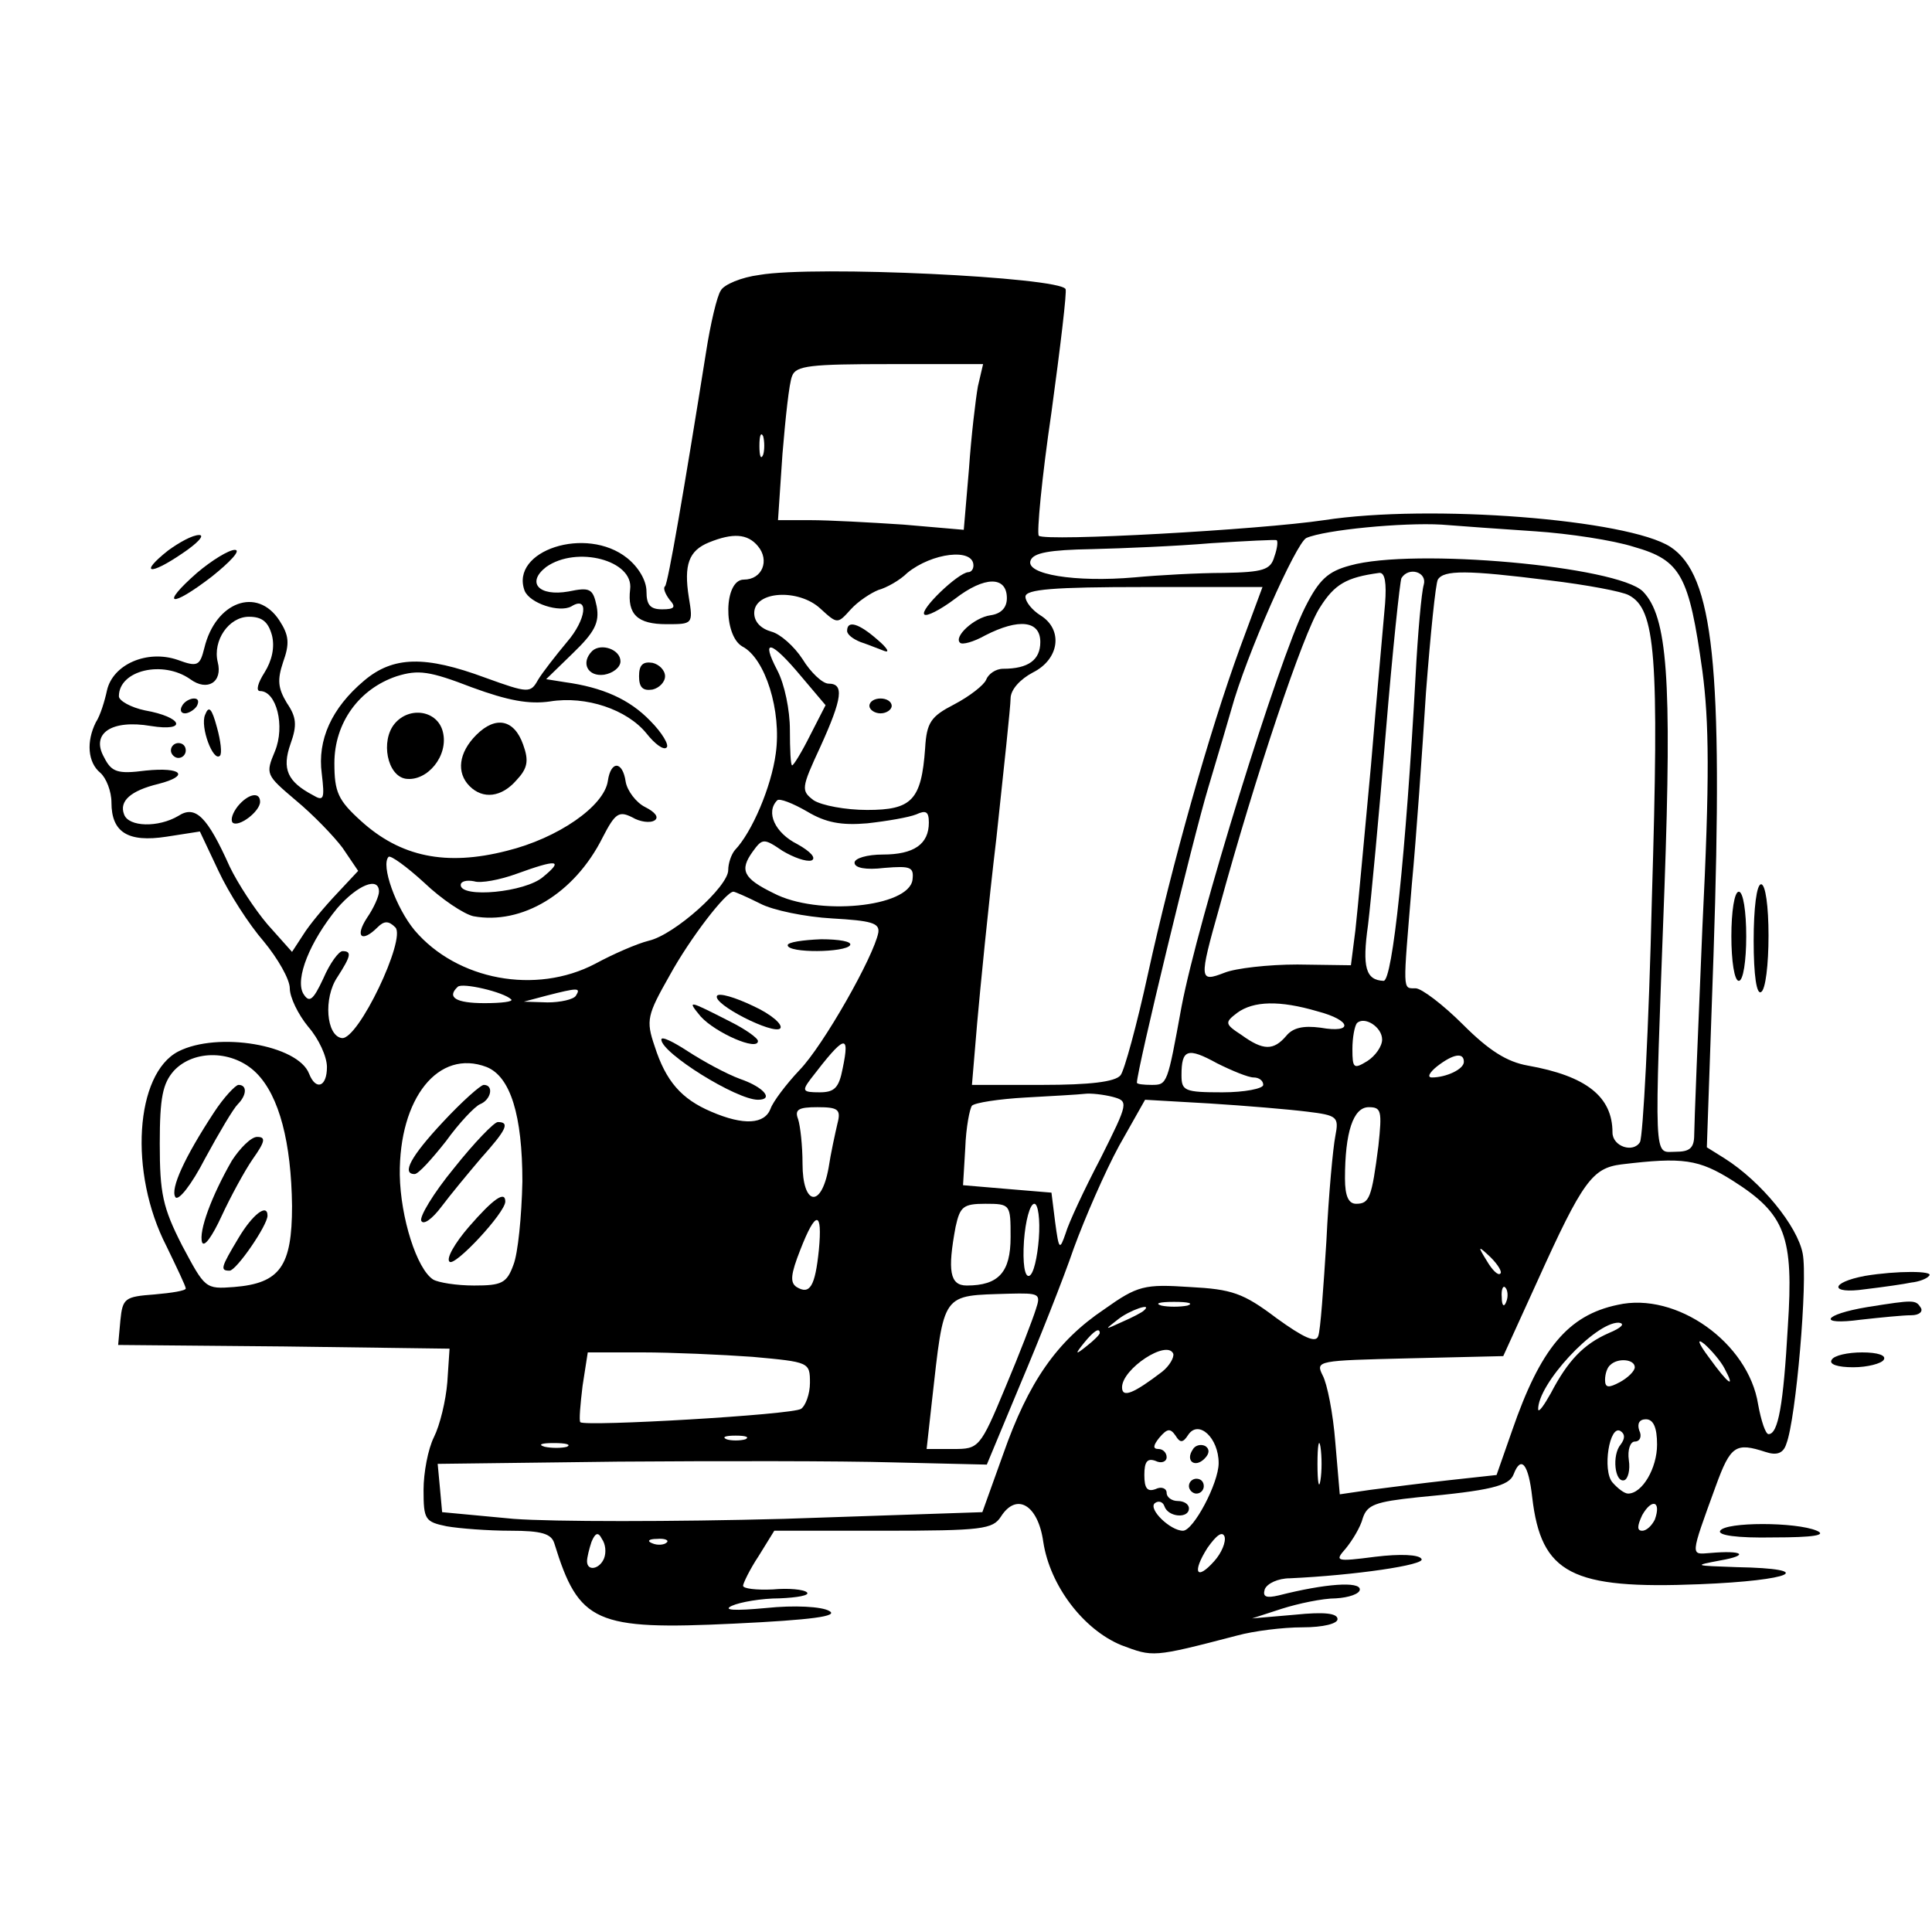 <?xml version="1.0" standalone="no"?>
<!DOCTYPE svg PUBLIC "-//W3C//DTD SVG 20010904//EN"
 "http://www.w3.org/TR/2001/REC-SVG-20010904/DTD/svg10.dtd">
<svg version="1.0" xmlns="http://www.w3.org/2000/svg"
 width="260pt" height="260pt" viewBox="0 0 260 260"
 preserveAspectRatio="xMidYMid meet">
<g transform="translate(0,260) scale(0.1,-0.1)"
fill="#000000" stroke="none">
<path d="M1022 2230 c-24 -3 -48 -13 -52 -21 -5 -7 -14 -45 -20 -84 -29 -182
-51 -310 -55 -314 -3 -2 0 -10 6 -18 9 -10 7 -13 -10 -13 -16 0 -21 6 -21 24
0 15 -11 33 -26 45 -55 44 -158 10 -138 -44 7 -17 47 -30 63 -21 24 15 20 -18
-6 -48 -15 -18 -33 -41 -39 -51 -10 -18 -13 -18 -71 3 -81 30 -124 29 -163 -4
-44 -37 -63 -80 -57 -125 4 -34 3 -38 -12 -29 -34 18 -42 35 -30 69 9 25 8 36
-5 55 -12 20 -13 31 -5 55 9 25 8 36 -5 56 -30 46 -86 25 -101 -37 -6 -24 -9
-26 -36 -16 -41 14 -87 -6 -95 -41 -3 -14 -9 -34 -15 -43 -13 -26 -11 -54 6
-68 8 -7 15 -25 15 -40 0 -40 22 -54 74 -46 l45 7 25 -53 c14 -30 41 -72 61
-95 19 -23 35 -51 35 -63 0 -12 11 -35 25 -52 14 -16 25 -40 25 -54 0 -27 -15
-32 -24 -9 -15 39 -123 57 -176 30 -58 -30 -67 -163 -16 -262 14 -29 26 -54
26 -57 0 -3 -19 -6 -42 -8 -40 -3 -43 -5 -46 -35 l-3 -33 223 -2 223 -3 -3
-45 c-2 -25 -10 -58 -18 -74 -8 -16 -14 -48 -14 -71 0 -40 2 -43 31 -49 17 -3
56 -6 86 -6 42 0 55 -4 59 -17 33 -107 55 -117 242 -108 105 5 141 10 128 17
-10 6 -47 8 -85 4 -43 -4 -59 -3 -46 3 11 5 40 10 64 10 24 1 41 4 37 8 -4 4
-25 6 -46 4 -22 -1 -40 1 -40 5 0 3 9 22 21 40 l21 34 146 0 c134 0 148 2 159
19 21 33 50 16 57 -34 9 -59 54 -118 105 -139 43 -16 41 -17 156 13 22 6 61
11 88 11 28 0 47 5 47 11 0 8 -18 10 -57 6 l-58 -5 40 13 c22 7 55 14 73 14
17 1 32 6 32 12 0 11 -46 8 -109 -8 -17 -4 -22 -2 -19 8 3 8 18 15 34 15 87 4
183 18 177 26 -3 6 -29 7 -62 3 -54 -7 -55 -6 -40 11 9 11 20 29 23 41 6 18
17 22 74 28 97 9 123 15 129 31 10 26 20 14 25 -31 12 -103 53 -124 225 -117
126 5 160 21 50 23 -57 2 -59 2 -22 9 40 7 31 14 -14 10 -26 -2 -27 -6 8 90
20 55 27 59 67 46 15 -5 24 -2 28 11 13 33 29 220 22 256 -7 37 -56 97 -105
128 l-24 15 9 259 c13 388 0 511 -58 549 -57 37 -323 58 -466 36 -87 -13 -375
-29 -384 -21 -3 3 4 78 17 166 12 88 21 163 19 166 -9 16 -337 32 -412 19z
m294 -150 c-3 -17 -9 -67 -12 -111 l-7 -82 -81 7 c-45 3 -101 6 -125 6 l-44 0
6 89 c4 48 9 96 13 105 5 14 25 16 131 16 l126 0 -7 -30z m-289 -92 c-3 -7 -5
-2 -5 12 0 14 2 19 5 13 2 -7 2 -19 0 -25z m1039 -103 c45 -3 105 -12 133 -21
63 -18 74 -38 92 -167 9 -68 10 -144 0 -345 -6 -141 -11 -267 -11 -279 0 -18
-6 -23 -25 -23 -30 0 -29 -23 -15 356 10 281 4 364 -29 398 -34 34 -309 59
-394 35 -30 -8 -42 -19 -61 -57 -36 -72 -144 -421 -166 -537 -19 -104 -19
-105 -40 -105 -11 0 -20 1 -20 3 0 17 76 331 96 397 14 47 28 94 31 105 20 73
87 224 101 231 25 11 130 21 182 18 25 -2 81 -6 126 -9z m-1046 -20 c16 -19 6
-45 -19 -45 -27 0 -28 -75 -2 -90 31 -16 53 -87 45 -144 -6 -45 -32 -106 -55
-130 -5 -6 -9 -18 -9 -27 0 -22 -72 -87 -107 -95 -16 -4 -48 -18 -72 -31 -80
-42 -186 -22 -243 45 -25 30 -46 88 -35 99 3 2 24 -13 48 -35 23 -22 53 -42
66 -45 65 -12 136 30 174 106 17 33 22 36 40 27 10 -6 24 -8 30 -4 6 4 1 11
-13 18 -12 6 -24 22 -26 34 -4 28 -20 29 -24 1 -5 -34 -67 -77 -136 -94 -82
-21 -143 -8 -196 40 -31 28 -36 39 -36 78 0 54 33 100 84 117 29 9 44 7 101
-15 49 -18 77 -23 105 -19 49 8 104 -11 130 -43 11 -14 23 -23 27 -19 4 3 -6
20 -22 36 -28 29 -64 45 -115 52 l-25 4 36 35 c29 28 36 41 32 63 -5 24 -9 26
-38 20 -40 -7 -57 12 -30 33 41 29 118 9 113 -30 -4 -34 10 -47 49 -47 35 0
36 0 30 36 -7 44 0 63 27 74 32 13 52 12 66 -5z m695 -14 c-5 -18 -15 -21 -68
-22 -34 0 -88 -3 -120 -6 -80 -7 -148 4 -140 23 4 10 25 14 82 15 42 1 114 4
161 8 47 3 87 5 88 4 2 -1 1 -11 -3 -22z m-405 -12 c0 -5 -3 -9 -7 -9 -14 -1
-66 -51 -59 -57 3 -3 21 6 41 21 40 31 70 31 70 1 0 -13 -8 -21 -22 -23 -22
-3 -50 -29 -41 -37 3 -3 18 1 34 10 45 23 74 20 74 -9 0 -24 -16 -36 -50 -36
-10 0 -20 -7 -23 -15 -3 -7 -22 -22 -43 -33 -31 -16 -37 -24 -39 -59 -5 -70
-18 -83 -78 -83 -29 0 -61 6 -72 13 -17 13 -17 16 9 72 30 66 32 85 11 85 -8
0 -24 15 -35 33 -11 17 -30 34 -42 37 -14 4 -23 13 -23 25 0 30 60 33 89 6 23
-21 23 -21 41 -1 10 11 27 22 37 26 11 3 29 13 39 23 33 27 89 34 89 10z m554
-51 c-2 -24 -11 -122 -19 -218 -9 -96 -18 -196 -21 -222 l-6 -47 -72 1 c-39 0
-83 -5 -98 -11 -34 -13 -35 -11 -7 88 49 179 113 369 135 403 20 32 36 41 80
47 8 1 10 -14 8 -41z m52 25 c-3 -10 -8 -65 -11 -123 -13 -238 -31 -410 -43
-410 -24 1 -29 18 -21 75 4 33 15 150 24 260 9 109 19 203 21 207 10 16 35 8
30 -9z m169 6 c50 -6 98 -15 107 -20 36 -19 41 -79 31 -409 -4 -173 -12 -320
-16 -327 -9 -15 -37 -6 -37 13 0 48 -35 76 -114 90 -28 5 -52 20 -87 55 -27
27 -56 49 -64 49 -18 0 -17 -6 -5 140 6 63 14 179 19 258 6 78 13 147 16 152
8 13 39 13 150 -1z m-416 -90 c-42 -115 -92 -293 -124 -439 -15 -69 -32 -131
-37 -137 -7 -9 -42 -13 -105 -13 l-95 0 7 83 c4 45 15 158 26 250 10 93 19
177 19 187 0 12 13 26 30 35 36 18 41 58 10 77 -11 7 -20 18 -20 25 0 10 38
13 160 13 l159 0 -30 -81z m-1303 16 c4 -16 0 -34 -10 -50 -9 -14 -12 -25 -6
-25 22 0 34 -47 20 -81 -13 -31 -12 -32 28 -66 23 -19 51 -48 63 -64 l21 -31
-29 -31 c-17 -18 -37 -42 -45 -55 l-15 -23 -33 37 c-17 20 -40 55 -51 78 -30
67 -46 83 -69 68 -27 -16 -67 -15 -73 2 -7 18 9 32 46 41 43 11 32 23 -17 18
-38 -5 -46 -2 -56 18 -18 32 10 51 63 42 50 -8 43 12 -8 21 -19 4 -35 13 -35
19 0 35 59 49 96 23 23 -17 44 -4 37 23 -7 29 15 61 42 61 18 0 26 -7 31 -25z
m712 -55 l33 -39 -21 -41 c-11 -22 -22 -40 -24 -40 -2 0 -3 21 -3 48 0 26 -7
61 -17 80 -23 44 -8 40 32 -8z m89 -198 c27 3 56 8 66 12 13 6 17 4 17 -11 0
-29 -20 -43 -62 -43 -21 0 -38 -5 -38 -11 0 -7 15 -10 40 -7 36 3 40 1 38 -16
-5 -37 -128 -49 -187 -18 -41 20 -46 31 -28 56 13 18 15 18 40 1 15 -9 32 -15
39 -13 7 3 -1 12 -19 22 -30 15 -43 43 -27 59 3 3 21 -4 40 -15 25 -15 46 -19
81 -16z m-436 -72 c-24 -21 -111 -29 -111 -11 0 5 8 7 18 5 9 -3 35 2 57 10
55 20 64 19 36 -4z m-221 -20 c0 -6 -7 -22 -16 -35 -17 -26 -7 -34 14 -13 9 9
15 9 24 0 15 -15 -50 -152 -72 -149 -21 3 -25 54 -6 82 18 28 20 35 7 35 -5 0
-17 -16 -26 -37 -14 -30 -19 -33 -27 -20 -11 20 9 70 46 115 27 31 56 43 56
22z m513 -16 c17 -9 61 -18 97 -20 52 -3 64 -6 62 -19 -6 -32 -74 -152 -106
-185 -18 -19 -36 -43 -39 -52 -8 -21 -36 -23 -80 -4 -40 17 -61 41 -76 88 -12
35 -10 42 20 95 28 51 76 113 86 113 2 0 18 -7 36 -16z m-335 -129 c3 -3 -13
-5 -36 -5 -39 0 -51 8 -36 22 6 6 62 -7 72 -17z m87 5 c-3 -5 -21 -9 -38 -9
l-32 1 30 8 c43 11 47 11 40 0z m998 -21 c46 -12 49 -30 4 -22 -23 3 -37 0
-46 -11 -17 -20 -31 -20 -60 1 -23 15 -23 17 -6 30 22 16 57 17 108 2z m87
-38 c0 -9 -9 -22 -20 -29 -18 -11 -20 -10 -20 16 0 16 3 31 6 35 10 10 34 -5
34 -22z m-726 -39 c-5 -26 -11 -32 -31 -32 -23 0 -24 2 -12 18 46 60 53 62 43
14z m553 -12 c7 0 13 -4 13 -10 0 -5 -25 -10 -55 -10 -51 0 -55 2 -55 23 0 35
8 38 48 16 20 -10 42 -19 49 -19z m-1342 6 c31 -31 47 -94 48 -179 0 -81 -16
-104 -78 -109 -39 -3 -39 -2 -70 56 -26 51 -30 70 -30 137 0 62 4 81 19 98 27
29 80 28 111 -3z m1625 15 c0 -10 -24 -21 -43 -21 -7 0 -3 7 7 15 22 17 36 19
36 6z m-1315 -7 c32 -13 48 -65 48 -154 -1 -47 -6 -97 -12 -112 -9 -25 -16
-28 -53 -28 -24 0 -48 4 -55 8 -22 14 -44 83 -45 141 -1 103 52 170 117 145z
m842 -40 c22 -6 22 -7 -16 -83 -22 -42 -43 -87 -47 -101 -8 -23 -9 -22 -14 15
l-5 40 -60 5 -59 5 3 50 c1 28 6 53 9 57 4 4 36 9 72 11 36 2 72 4 80 5 8 1
25 -1 37 -4z m262 -20 c41 -5 43 -7 38 -33 -3 -15 -9 -78 -12 -141 -4 -63 -8
-121 -11 -128 -3 -10 -20 -2 -56 24 -45 34 -60 39 -117 42 -61 4 -70 2 -115
-30 -64 -43 -102 -98 -136 -195 l-28 -78 -267 -9 c-149 -4 -311 -4 -364 0
l-96 9 -3 33 -3 32 243 3 c134 1 300 1 369 -1 l127 -3 45 108 c25 59 58 142
72 183 15 41 42 103 61 138 l35 62 87 -5 c48 -3 107 -8 131 -11z m-632 -16
c-3 -13 -9 -40 -12 -60 -10 -55 -35 -50 -35 6 0 24 -3 51 -6 60 -5 13 1 16 26
16 28 0 32 -3 27 -22z m728 -30 c-9 -70 -12 -78 -30 -78 -10 0 -15 10 -15 34
0 62 11 96 32 96 17 0 18 -5 13 -52z m477 -47 c71 -45 82 -75 74 -196 -6 -106
-13 -145 -26 -145 -4 0 -10 18 -14 40 -13 83 -110 152 -189 134 -67 -14 -104
-59 -142 -169 l-21 -60 -64 -7 c-36 -4 -83 -10 -106 -13 l-41 -6 -6 70 c-3 39
-11 79 -17 90 -10 20 -7 20 116 23 l127 3 46 101 c61 135 74 152 113 157 83
10 104 7 150 -22z m-972 -76 c0 -47 -16 -65 -59 -65 -23 0 -26 20 -15 79 6 27
10 31 40 31 34 0 34 -1 34 -45z m38 -2 c-2 -25 -7 -48 -13 -50 -6 -2 -9 17 -7
47 2 27 8 50 14 50 5 0 8 -21 6 -47z m-296 -15 c-5 -49 -12 -61 -30 -50 -9 6
-8 17 5 50 21 54 30 53 25 0z m917 -32 c-3 -3 -11 5 -18 17 -13 21 -12 21 5 5
10 -10 16 -20 13 -22z m8 -38 c-3 -8 -6 -5 -6 6 -1 11 2 17 5 13 3 -3 4 -12 1
-19z m-633 -10 c-4 -13 -22 -60 -41 -105 -34 -82 -36 -83 -70 -83 l-36 0 7 63
c17 150 12 143 104 146 41 1 43 0 36 -21z m204 5 c-10 -2 -26 -2 -35 0 -10 3
-2 5 17 5 19 0 27 -2 18 -5z m-59 -7 c-2 -2 -15 -9 -29 -15 -24 -11 -24 -11
-6 3 16 13 49 24 35 12z m626 -30 c-34 -15 -55 -37 -78 -81 -9 -16 -16 -26
-17 -22 -1 34 76 117 108 117 10 -1 4 -7 -13 -14z m-685 0 c0 -2 -8 -10 -17
-17 -16 -13 -17 -12 -4 4 13 16 21 21 21 13z m841 -48 c15 -28 5 -21 -21 15
-15 20 -17 27 -6 18 9 -8 22 -23 27 -33z m-757 -4 c-38 -29 -54 -36 -54 -21 0
25 61 65 69 45 1 -5 -5 -16 -15 -24z m-551 20 c76 -7 77 -7 77 -35 0 -15 -6
-31 -12 -35 -12 -8 -289 -24 -297 -18 -2 2 0 24 3 49 l7 45 73 0 c40 0 107 -3
149 -6z m1187 -14 c0 -5 -9 -14 -20 -20 -15 -8 -20 -8 -20 3 0 8 3 17 7 20 10
10 33 8 33 -3z m30 -104 c0 -32 -20 -66 -39 -66 -5 0 -14 7 -21 15 -14 16 -4
79 11 69 6 -4 6 -10 0 -18 -12 -14 -8 -52 5 -48 5 2 8 14 6 27 -2 14 2 25 8
25 7 0 10 7 6 15 -3 9 0 15 9 15 10 0 15 -11 15 -34z m-631 13 c14 21 41 -4
41 -38 0 -27 -34 -91 -48 -91 -17 0 -47 29 -38 37 5 4 11 2 13 -4 5 -15 33
-17 33 -3 0 6 -7 10 -15 10 -8 0 -15 5 -15 11 0 6 -7 9 -15 5 -11 -4 -15 1
-15 19 0 18 4 23 15 19 8 -4 15 -1 15 5 0 6 -5 11 -11 11 -8 0 -7 5 1 15 11
13 15 13 22 3 6 -10 10 -10 17 1z m-596 -6 c-7 -2 -19 -2 -25 0 -7 3 -2 5 12
5 14 0 19 -2 13 -5z m774 -55 c-2 -13 -4 -3 -4 22 0 25 2 35 4 23 2 -13 2 -33
0 -45z m-1014 45 c-7 -2 -21 -2 -30 0 -10 3 -4 5 12 5 17 0 24 -2 18 -5z
m1464 -98 c-4 -8 -11 -15 -17 -15 -7 0 -7 6 0 21 13 23 26 19 17 -6z m-1414
-52 c-6 -15 -23 -18 -23 -4 0 5 3 17 6 26 5 12 9 14 14 4 5 -7 6 -18 3 -26z
m821 -4 c-24 -27 -30 -15 -9 18 12 17 20 23 23 15 2 -7 -4 -22 -14 -33z m-737
25 c-3 -3 -12 -4 -19 -1 -8 3 -5 6 6 6 11 1 17 -2 13 -5z"/>
<path d="M797 1724 c-16 -16 -6 -35 16 -32 12 2 22 10 22 18 0 16 -26 25 -38
14z"/>
<path d="M860 1690 c0 -15 5 -20 18 -18 9 2 17 10 17 18 0 8 -8 16 -17 18 -13
2 -18 -3 -18 -18z"/>
<path d="M531 1626 c-19 -23 -10 -70 15 -74 29 -4 58 31 50 63 -7 29 -45 35
-65 11z"/>
<path d="M641 1611 c-24 -24 -27 -51 -9 -69 18 -18 43 -15 63 8 15 16 17 26 9
48 -12 34 -37 39 -63 13z"/>
<path d="M1140 1751 c0 -5 8 -11 18 -15 9 -3 24 -9 32 -12 8 -3 4 4 -9 15 -25
22 -41 27 -41 12z"/>
<path d="M1170 1650 c0 -5 7 -10 15 -10 8 0 15 5 15 10 0 6 -7 10 -15 10 -8 0
-15 -4 -15 -10z"/>
<path d="M245 1650 c-3 -5 -2 -10 4 -10 5 0 13 5 16 10 3 6 2 10 -4 10 -5 0
-13 -4 -16 -10z"/>
<path d="M276 1638 c-7 -16 11 -64 20 -55 3 3 1 20 -4 38 -7 26 -11 30 -16 17z"/>
<path d="M230 1590 c0 -5 5 -10 10 -10 6 0 10 5 10 10 0 6 -4 10 -10 10 -5 0
-10 -4 -10 -10z"/>
<path d="M320 1515 c-7 -9 -10 -18 -7 -22 8 -7 37 15 37 28 0 14 -16 11 -30
-6z"/>
<path d="M1060 1328 c0 -11 78 -10 84 0 3 5 -15 8 -39 8 -25 -1 -45 -4 -45 -8z"/>
<path d="M965 1260 c-7 -11 76 -53 85 -44 4 5 -12 19 -36 30 -25 12 -46 18
-49 14z"/>
<path d="M943 1232 c20 -22 77 -47 77 -33 0 4 -17 16 -37 26 -57 29 -59 30
-40 7z"/>
<path d="M890 1201 c0 -18 101 -81 130 -81 22 0 8 17 -24 28 -19 7 -50 24 -70
37 -20 13 -36 21 -36 16z"/>
<path d="M288 1103 c-40 -61 -59 -103 -52 -114 4 -6 22 17 40 52 19 35 38 67
44 73 12 12 13 26 1 26 -4 0 -20 -17 -33 -37z"/>
<path d="M312 1038 c-27 -47 -45 -95 -40 -110 3 -7 14 9 26 35 12 26 31 61 42
77 17 24 18 30 6 30 -8 0 -23 -15 -34 -32z"/>
<path d="M321 934 c-24 -40 -25 -44 -12 -44 9 0 51 61 51 74 0 17 -20 2 -39
-30z"/>
<path d="M596 1090 c-43 -46 -56 -70 -38 -70 5 0 23 20 42 44 18 25 39 47 46
50 15 6 19 26 5 26 -4 0 -29 -22 -55 -50z"/>
<path d="M611 1028 c-28 -34 -47 -66 -44 -71 3 -6 15 3 27 19 12 16 36 45 53
65 34 38 40 49 23 49 -5 0 -32 -28 -59 -62z"/>
<path d="M631 949 c-19 -22 -31 -43 -26 -47 7 -7 75 66 75 81 0 15 -16 4 -49
-34z"/>
<path d="M1605 649 c-10 -15 3 -25 16 -12 7 7 7 13 1 17 -6 3 -14 1 -17 -5z"/>
<path d="M1600 600 c0 -5 5 -10 10 -10 6 0 10 5 10 10 0 6 -4 10 -10 10 -5 0
-10 -4 -10 -10z"/>
<path d="M226 1859 c-39 -31 -25 -34 19 -4 21 14 31 25 23 25 -9 0 -27 -10
-42 -21z"/>
<path d="M265 1829 c-50 -44 -36 -48 20 -5 25 20 40 36 31 36 -8 0 -31 -14
-51 -31z"/>
<path d="M2360 1334 c0 -47 4 -73 10 -69 6 3 10 37 10 76 0 39 -4 69 -10 69
-6 0 -10 -32 -10 -76z"/>
<path d="M2330 1340 c0 -33 4 -60 10 -60 6 0 10 27 10 60 0 33 -4 60 -10 60
-6 0 -10 -27 -10 -60z"/>
<path d="M2510 883 c-48 -9 -48 -25 0 -18 25 3 53 7 62 9 10 1 21 5 24 9 8 7
-44 7 -86 0z"/>
<path d="M2513 841 c-60 -10 -68 -25 -9 -17 27 3 57 6 68 6 11 0 16 5 13 10
-7 11 -9 11 -72 1z"/>
<path d="M2465 770 c-4 -6 8 -10 29 -10 19 0 38 5 41 10 4 6 -8 10 -29 10 -19
0 -38 -4 -41 -10z"/>
<path d="M2315 540 c-4 -6 22 -10 72 -9 53 0 72 3 58 9 -28 12 -123 12 -130 0z"/>
</g>
</svg>

